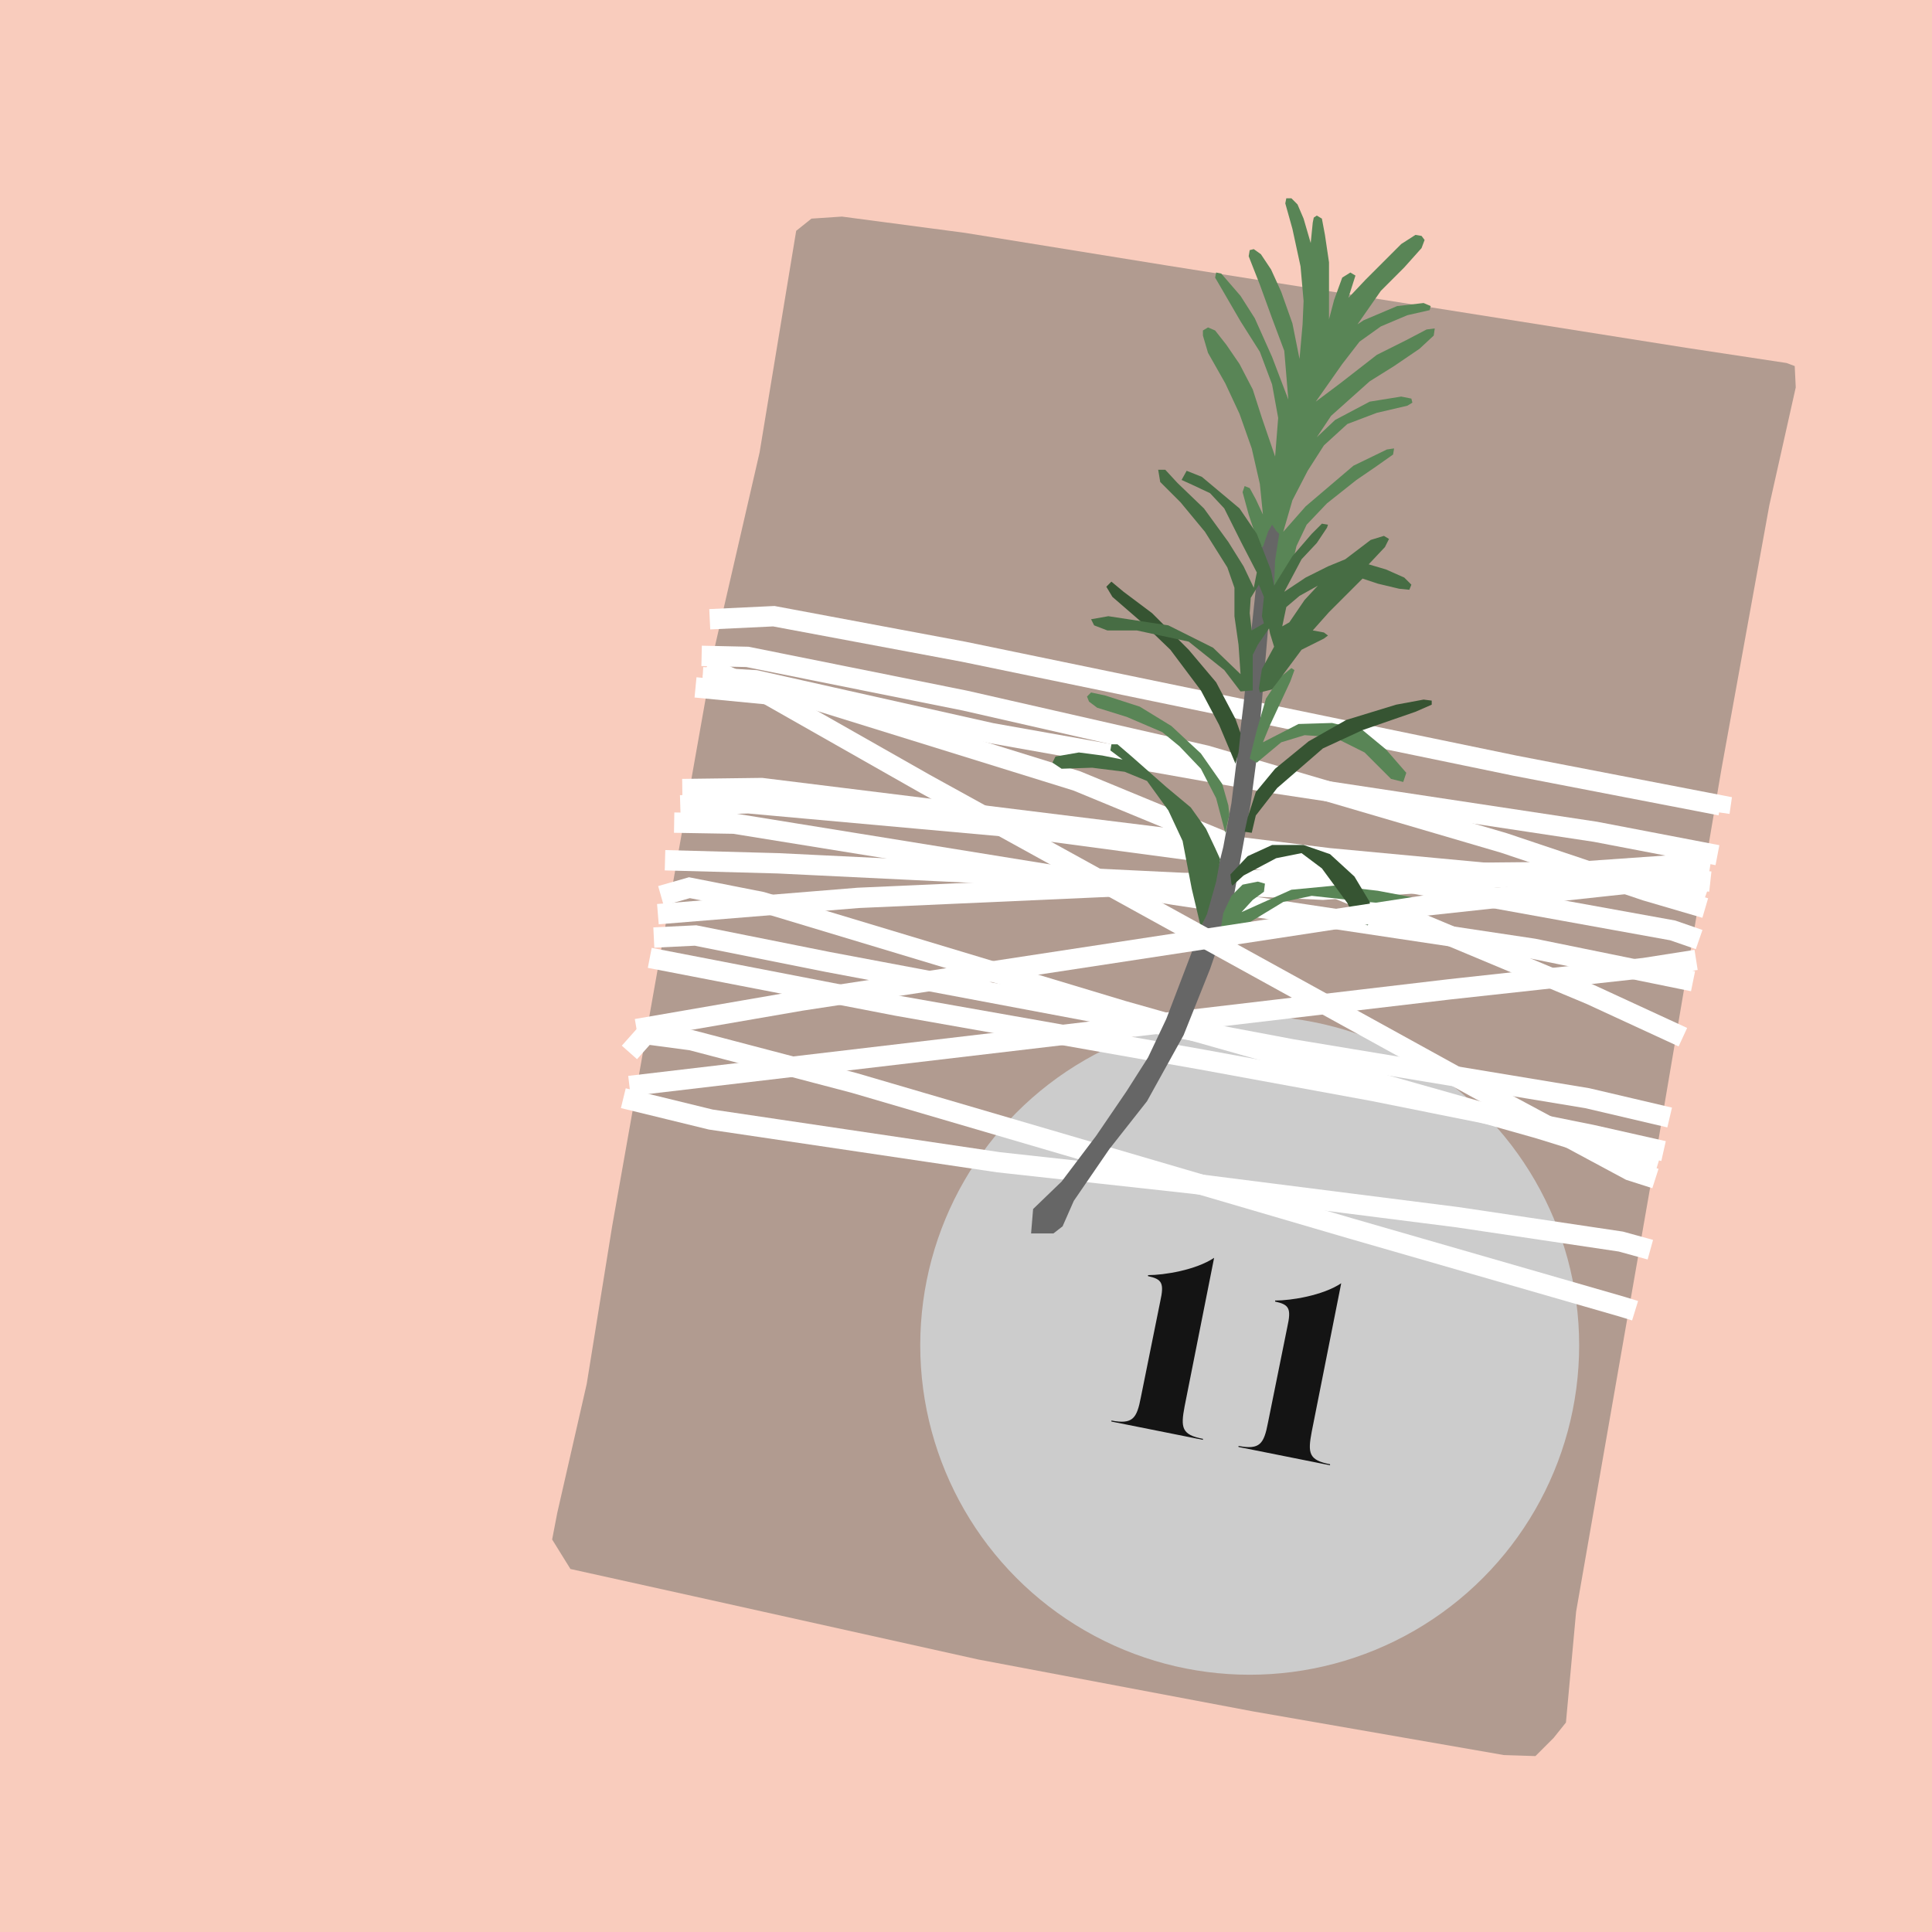 <?xml version="1.0" encoding="utf-8"?>
<!-- Generator: Adobe Illustrator 21.1.0, SVG Export Plug-In . SVG Version: 6.00 Build 0)  -->
<svg version="1.1" id="Ebene_1" xmlns="http://www.w3.org/2000/svg" xmlns:xlink="http://www.w3.org/1999/xlink" x="0px" y="0px"
	 viewBox="0 0 190 190" style="enable-background:new 0 0 190 190;" xml:space="preserve">
<style type="text/css">
	.st0{fill:#F9CCBD;}
	.st1{fill:none;}
	.st2{fill:#90807B;}
	.st3{fill:none;stroke:#FFFFFF;stroke-width:1.4;stroke-miterlimit:10;}
	.st4{fill:#598556;}
	.st5{fill:none;stroke:#598556;stroke-width:1.5;stroke-miterlimit:10;}
	.st6{fill:none;stroke:#F6B6A8;stroke-miterlimit:10;}
	.st7{fill:#F7022A;}
	.st8{fill:#F10C45;}
	.st9{fill:#C0022F;}
	.st10{fill:#FB2943;}
	.st11{fill:#FFFFFF;}
	.st12{fill:#B19B90;}
	.st13{fill:none;stroke:#045C5A;stroke-width:3;stroke-miterlimit:10;}
	.st14{fill:none;stroke:#336666;stroke-width:3;stroke-miterlimit:10;}
	.st15{fill:#CCCCCC;}
	.st16{fill:#333333;}
	.st17{opacity:0.9;}
	.st18{fill:#666666;}
	.st19{fill:none;stroke:#666666;stroke-width:2;stroke-miterlimit:10;}
	.st20{fill:#C99F87;}
	.st21{fill:#045C5A;}
	.st22{fill:#1F6357;}
	.st23{fill:none;stroke:#1F6357;stroke-width:1.4;stroke-miterlimit:10;}
	.st24{fill:none;stroke:#045C5A;stroke-width:1.4;stroke-miterlimit:10;}
	.st25{fill:#8FAE22;}
	.st26{fill:#88B378;}
	.st27{fill:none;stroke:#1F6357;stroke-width:1.3;stroke-miterlimit:10;}
	.st28{fill:none;stroke:#FFFFFF;stroke-width:2;stroke-miterlimit:10;}
	.st29{fill:none;stroke:#88B378;stroke-width:1.2;stroke-miterlimit:10;}
	.st30{fill:none;stroke:#8FAE22;stroke-miterlimit:10;}
	.st31{fill:#663333;}
	.st32{opacity:0.98;fill:#FFFFFF;}
	.st33{fill:#476D44;}
	.st34{fill:#365432;}
	.st35{fill:#A50231;}
	.st36{fill:none;stroke:#598556;}
	.st37{opacity:0.3;fill:#1A171B;}
	.st38{fill:none;stroke:#40663D;}
	.st39{fill:none;stroke:#1F6357;stroke-width:1.6;stroke-linecap:round;stroke-linejoin:round;}
	.st40{opacity:0.7;fill:#1F6357;}
	.st41{opacity:0.99;fill:#C99F87;}
	.st42{fill:none;stroke:#1F6357;stroke-width:3;}
	.st43{fill:none;stroke:#1F6357;}
	.st44{opacity:0.8;fill:#598556;}
	.st45{opacity:0.9;fill:#40663D;}
	.st46{opacity:0.86;fill:#365134;}
	.st47{opacity:0.96;fill:#598556;}
	.st48{opacity:0.5;fill:none;stroke:#598556;stroke-width:1.3;stroke-linecap:round;stroke-linejoin:round;}
	.st49{fill:none;stroke:#045C5A;stroke-width:2;stroke-miterlimit:10;}
	.st50{fill:none;stroke:#045C5A;stroke-miterlimit:10;}
	.st51{opacity:0.9;fill:#1F6357;}
	.st52{opacity:0.8;fill:#1F6357;}
	.st53{opacity:0.8;fill:#B19B90;}
	.st54{opacity:0.4;fill:#B19B90;}
	.st55{fill:none;stroke:#FFFFFF;stroke-linecap:round;stroke-linejoin:round;stroke-miterlimit:10;}
	.st56{fill:none;stroke:#FFFFFF;stroke-width:2;stroke-linecap:round;stroke-linejoin:round;stroke-miterlimit:10;}
	.st57{fill:none;stroke:#598556;stroke-width:1.6;}
	.st58{fill:none;stroke:#045C5A;stroke-width:1.2;stroke-miterlimit:10;}
	.st59{fill:none;stroke:#FFFFFF;stroke-width:2.6;stroke-miterlimit:10;}
	.st60{fill:none;stroke:#666666;}
	.st61{opacity:0.98;fill:#598556;}
	.st62{fill:#B6BAB6;}
	.st63{fill:none;stroke:#FFFFFF;stroke-linecap:round;stroke-linejoin:round;}
	.st64{fill:none;stroke:#045C5A;stroke-width:3;}
	.st65{opacity:0.3;fill:#1F6357;}
	.st66{opacity:0.6;fill:#1F6357;}
	.st67{opacity:0.4;fill:#1F6357;}
</style>
<rect class="st0" width="190" height="190"/>
<g>
	<polygon class="st12" points="78.3,22.7 79.8,21.5 82.8,21.3 94.9,22.9 114.7,26.1 165.8,34.2 175.7,35.7 176.5,36 176.6,38.1 
		174,49.7 169.3,75.6 163.1,112.1 155,158.5 154,169.4 152.8,170.9 151,172.7 147.9,172.6 123.2,168.3 96.2,163.2 68.3,157 
		56.1,154.3 54.3,151.4 54.8,148.8 57.7,136.1 60.2,120.6 70.3,63.6 74.7,44.5 	"/>
	<circle class="st15" cx="122.9" cy="132.3" r="32.4"/>
	<polyline class="st28" points="61.3,108 69.9,110.1 98.2,114.3 117.3,116.4 143.3,119.7 159.4,122.1 162.3,122.9 	"/>
	<polyline class="st28" points="61.9,103.5 63.5,101.7 68,102.3 84,106.5 132.8,120.8 159.5,128.5 160.8,128.9 	"/>
	<polyline class="st28" points="61.9,106.8 142.5,97.3 161.7,95.2 166.8,94.4 	"/>
	<polyline class="st28" points="69.8,60.9 76.1,60.6 94.8,64.1 149,75.3 169.2,79.2 169.1,79.9 	"/>
	<polyline class="st28" points="69,64.5 73.5,64.6 94.9,68.9 118.6,74.3 147.9,82.9 161.9,87.6 167.7,89.3 	"/>
	<polyline class="st28" points="63.9,94.2 88.2,98.9 118.2,104.2 135.1,107.3 156.5,111.6 163.6,113.2 	"/>
	<polyline class="st28" points="64.3,92.2 68.4,92 81.4,94.6 127.1,103.2 156.1,108 164.2,109.9 	"/>
	<polyline class="st28" points="65,88.1 67.8,87.3 74.9,88.7 110.4,99.4 151.4,111 163,114.6 	"/>
	<polyline class="st28" points="69.1,66.6 74.3,66.9 97.5,72.1 124.5,76.9 156.9,81.8 168.9,84.1 	"/>
	<polyline class="st28" points="64.7,89.9 84.4,88.3 138.2,85.9 159.1,85.7 168.2,86.7 	"/>
	<polyline class="st28" points="66.9,79.2 73.6,79 101.3,81.5 131.9,85.6 164.5,91.5 167.1,92.4 	"/>
	<polyline class="st28" points="67.1,77.6 74.9,77.5 130.7,84.4 151,86.3 166.4,87.4 167.8,87.9 	"/>
	<polyline class="st28" points="165.5,102 156.4,97.8 127.7,85.8 105.9,76.8 79.8,68.7 68.4,67.6 	"/>
	<polyline class="st28" points="66.3,80.9 72.2,81 115.5,88 150.8,93.3 166.5,96.5 	"/>
	<polyline class="st28" points="65.4,84.6 76.5,84.9 130.1,87.5 164.3,85.1 168.1,85.7 	"/>
	<polygon class="st18" points="103.6,121.3 101.4,121.3 101.6,118.9 104.4,116.2 107.8,111.7 110.8,107.3 112.9,104 114.7,100.2 
		116.8,94.7 118.7,89.7 120.3,83.3 121.1,79 122.3,69.2 123.6,57 124.9,48.7 126.3,50.5 125.8,55.2 124.7,61.9 123.7,73.7 123,79 
		121.2,88.9 119,95.3 116.4,101.8 112.8,108.3 109.1,113 105.6,118.1 104.5,120.6 	"/>
	<polygon class="st4" points="127.5,53.7 128.5,51.6 130.5,49.5 133.4,47.2 135.3,45.9 137,44.7 137.1,44.1 136.4,44.2 133.1,45.8 
		128.4,49.8 126.2,52.3 127.1,49.2 128.6,46.3 130.2,43.8 132.5,41.7 135.4,40.6 138.4,39.9 138.9,39.6 138.8,39.2 137.8,39 
		134.7,39.5 131.3,41.3 129.5,43 130.9,40.9 134.7,37.5 137.1,36 139.6,34.3 141,33 141.1,32.3 140.3,32.4 138.2,33.5 135.4,34.9 
		131.8,37.7 129.4,39.5 132,35.8 133.7,33.6 135.8,32.1 138.4,31 140.6,30.5 140.7,30.1 140,29.8 137.4,30.1 134.1,31.5 133.5,31.9 
		135.8,28.6 138.1,26.3 139.8,24.4 140.1,23.6 139.8,23.2 139.2,23.1 137.8,24 134.3,27.5 132.6,29.3 133.3,27.1 132.8,26.8 
		132,27.3 131.2,29.5 130.7,31.4 130.7,28.2 130.7,25.8 130.3,23.1 130,21.5 129.5,21.2 129.2,21.4 129.1,21.9 128.9,23.9 
		128.2,21.5 127.6,20.1 127,19.5 126.5,19.5 126.4,20 127.1,22.5 127.9,26.2 128.2,29.6 128.1,31.9 127.8,35.3 127.1,31.8 126,28.7 
		125,26.5 124,25 123.3,24.5 122.9,24.6 122.8,25.2 123.9,28 125.1,31.3 126.3,34.5 126.7,39.3 125.1,35.1 123.4,31.3 122,29.1 
		120.1,26.9 119.6,26.8 119.5,27.3 120.2,28.5 122,31.6 123.9,34.6 125.1,37.8 125.7,41.1 125.4,44.9 124.1,41.1 123.2,38.3 
		121.9,35.8 120.6,33.9 119.5,32.5 118.8,32.2 118.3,32.5 118.3,33 118.8,34.7 120.5,37.7 121.9,40.7 123.1,44.1 123.9,47.6 
		124.2,50.6 123.5,49.1 122.9,48 122.4,47.8 122.2,48.4 122.8,50.6 123.8,53.6 124.2,53.8 124.7,52.3 125.1,51.6 125.5,52.2 
		125.8,52.5 125.4,55.1 125.3,57.6 126.4,56.4 127.2,55 	"/>
	<polygon class="st33" points="118.1,91.2 117.2,87.4 116.3,82.7 114.9,79.7 112.8,76.8 110.6,75.9 107.4,75.5 104.4,75.6 103.5,75 
		103.8,74.4 106.1,74 108.4,74.3 110.4,74.7 109.2,73.8 109.3,73.2 109.9,73.2 111.3,74.4 114.7,77.4 117.1,79.4 118.6,81.5 
		119.5,83.4 120,84.5 119.6,86.7 118.7,89.9 	"/>
	<polygon class="st4" points="120.3,92.2 120,91.7 120.3,89.8 121.1,88.1 122.2,87 123.7,86.7 124.4,86.9 124.3,87.7 123.2,88.5 
		122.1,89.7 127,87.5 131.2,87.1 135.5,87.6 139.2,88.3 140.6,88.4 140,88.6 137.8,89 134.5,88.7 129,88.1 126.2,88.7 122.9,90.7 
		120.8,91.8 	"/>
	<polygon class="st34" points="121.1,86.9 121,86 122.7,84.2 125.1,83.1 128.2,83.1 130.8,84 133.2,86.2 134.7,88.7 134.9,90.3 
		134.5,91 133.4,90.7 132.5,88.8 130,85.4 128,83.9 125.5,84.4 122.3,86.1 121.2,87.1 	"/>
	<polygon class="st4" points="120.5,81.9 119.6,78.5 118.1,75.6 116,73.4 114.3,72 110.8,70.5 107.9,69.6 107.1,69 106.9,68.5 
		107.3,68.1 108.7,68.4 112.1,69.5 115.2,71.4 118.1,74.1 120.2,77.1 120.8,79.2 120.9,80.1 	"/>
	<polygon class="st4" points="123.6,75 122.9,74.6 123.6,71.8 124.5,68.7 125.9,66.6 127,65.7 127.3,65.9 126.9,67 124.9,71.3 
		124.2,73 127.7,71.2 131,71.1 134,71.8 136.3,73.7 138.3,76 138,76.9 136.8,76.6 134.2,74 131.2,72.5 128.3,72.3 126,73 	"/>
	<polygon class="st34" points="123.1,81.9 122.4,81.8 122.7,80.4 123.5,77.9 125.4,75.6 128.7,72.9 132.4,70.8 137.3,69.3 140,68.8 
		140.8,68.9 140.8,69.3 139.2,70 134,71.8 130.1,73.6 125.6,77.5 123.5,80.2 	"/>
	<polygon class="st34" points="121.5,75.1 119.9,71.3 118.1,67.9 115.1,63.9 112.4,61.3 109.4,58.7 108.8,57.7 109.3,57.2 
		110.5,58.2 113.3,60.3 116.9,63.9 119.6,67.1 121.5,70.7 122,72.1 121.8,74 	"/>
	<path class="st33" d="M138.1,56.8l-1.8-0.8l-1.7-0.5l1.6-1.7l0.4-0.8l-0.5-0.3l-1.3,0.4l-2.5,1.9l-1.7,0.7l-2.2,1.1l-2.1,1.4
		L128,55l1.5-1.6l1-1.5l0.1-0.3l-0.6-0.1l-1,1l-1.9,2.2l-1.8,2.9l-0.3-1.5l-1.4-3.6l-1.7-2.5l-3.7-3.1l-1.5-0.6l-0.5,0.9l1.1,0.5
		l1.7,0.8l1.4,1.5l1.7,3.4l1.5,2.9l-0.3,1.5l-1-2.1l-1.5-2.4l-2.4-3.3l-2.6-2.5l-1.2-1.3l-0.7,0l0.2,1.2l2,2l2.4,2.9l2.2,3.5l0.7,2
		l0,2.8l0.4,2.8l0.2,2.9l-2.7-2.6l-4.4-2.2l-5.9-0.9l-1.7,0.3l0.3,0.6l1.3,0.5l2.9,0l5.1,1.1l3.5,2.8l1.6,2.1l1.2-0.1l0-3.5l0.5-1
		l1.1-1.6l0.1,0.5l0.4,1.3l-1.2,2.2l-0.3,1.9l0.1,0.4l1.2-0.3l2.9-3.9l2.2-1.1l0.4-0.3l-0.4-0.3l-1.1-0.2l1.6-1.8l2-2l1.3-1.3
		l1.5,0.5l2.1,0.5l1,0.1l0.2-0.5L138.1,56.8z M123.1,62l-0.2-1.7l0.1-1.5l0.8-1.3l0.5,1.2l-0.2,1.9l0.2,0.7L123.1,62z M128.3,59
		l-1.5,2.2l-0.7,0.4l0.4-1.9l1.3-1.1l1.8-1L128.3,59z"/>
	<polyline class="st28" points="62.6,101.2 78.8,98.4 139.8,89.1 163.8,86.5 167.8,87.2 	"/>
	<polyline class="st28" points="69.5,65.6 75.5,68.3 91,77.1 145.6,107.2 160.3,115.1 162.8,115.9 	"/>
</g>
<g class="st17">
	<path d="M118.3,141.6l-9-1.8l0-0.1c2.1,0.4,2.5-0.2,2.9-2.3l1.9-9.4c0.4-1.8,0.2-2.2-1.2-2.5l0-0.1c1.6,0,4.7-0.5,6.5-1.7
		l-2.9,14.6c-0.4,2.1-0.3,2.8,1.8,3.2L118.3,141.6z"/>
	<path d="M130.8,144.1l-9-1.8l0-0.1c2.1,0.4,2.5-0.2,2.9-2.3l1.9-9.4c0.4-1.8,0.2-2.2-1.2-2.5l0-0.1c1.6,0,4.7-0.5,6.5-1.7
		l-2.9,14.6c-0.4,2.1-0.3,2.8,1.8,3.2L130.8,144.1z"/>
</g>
</svg>

